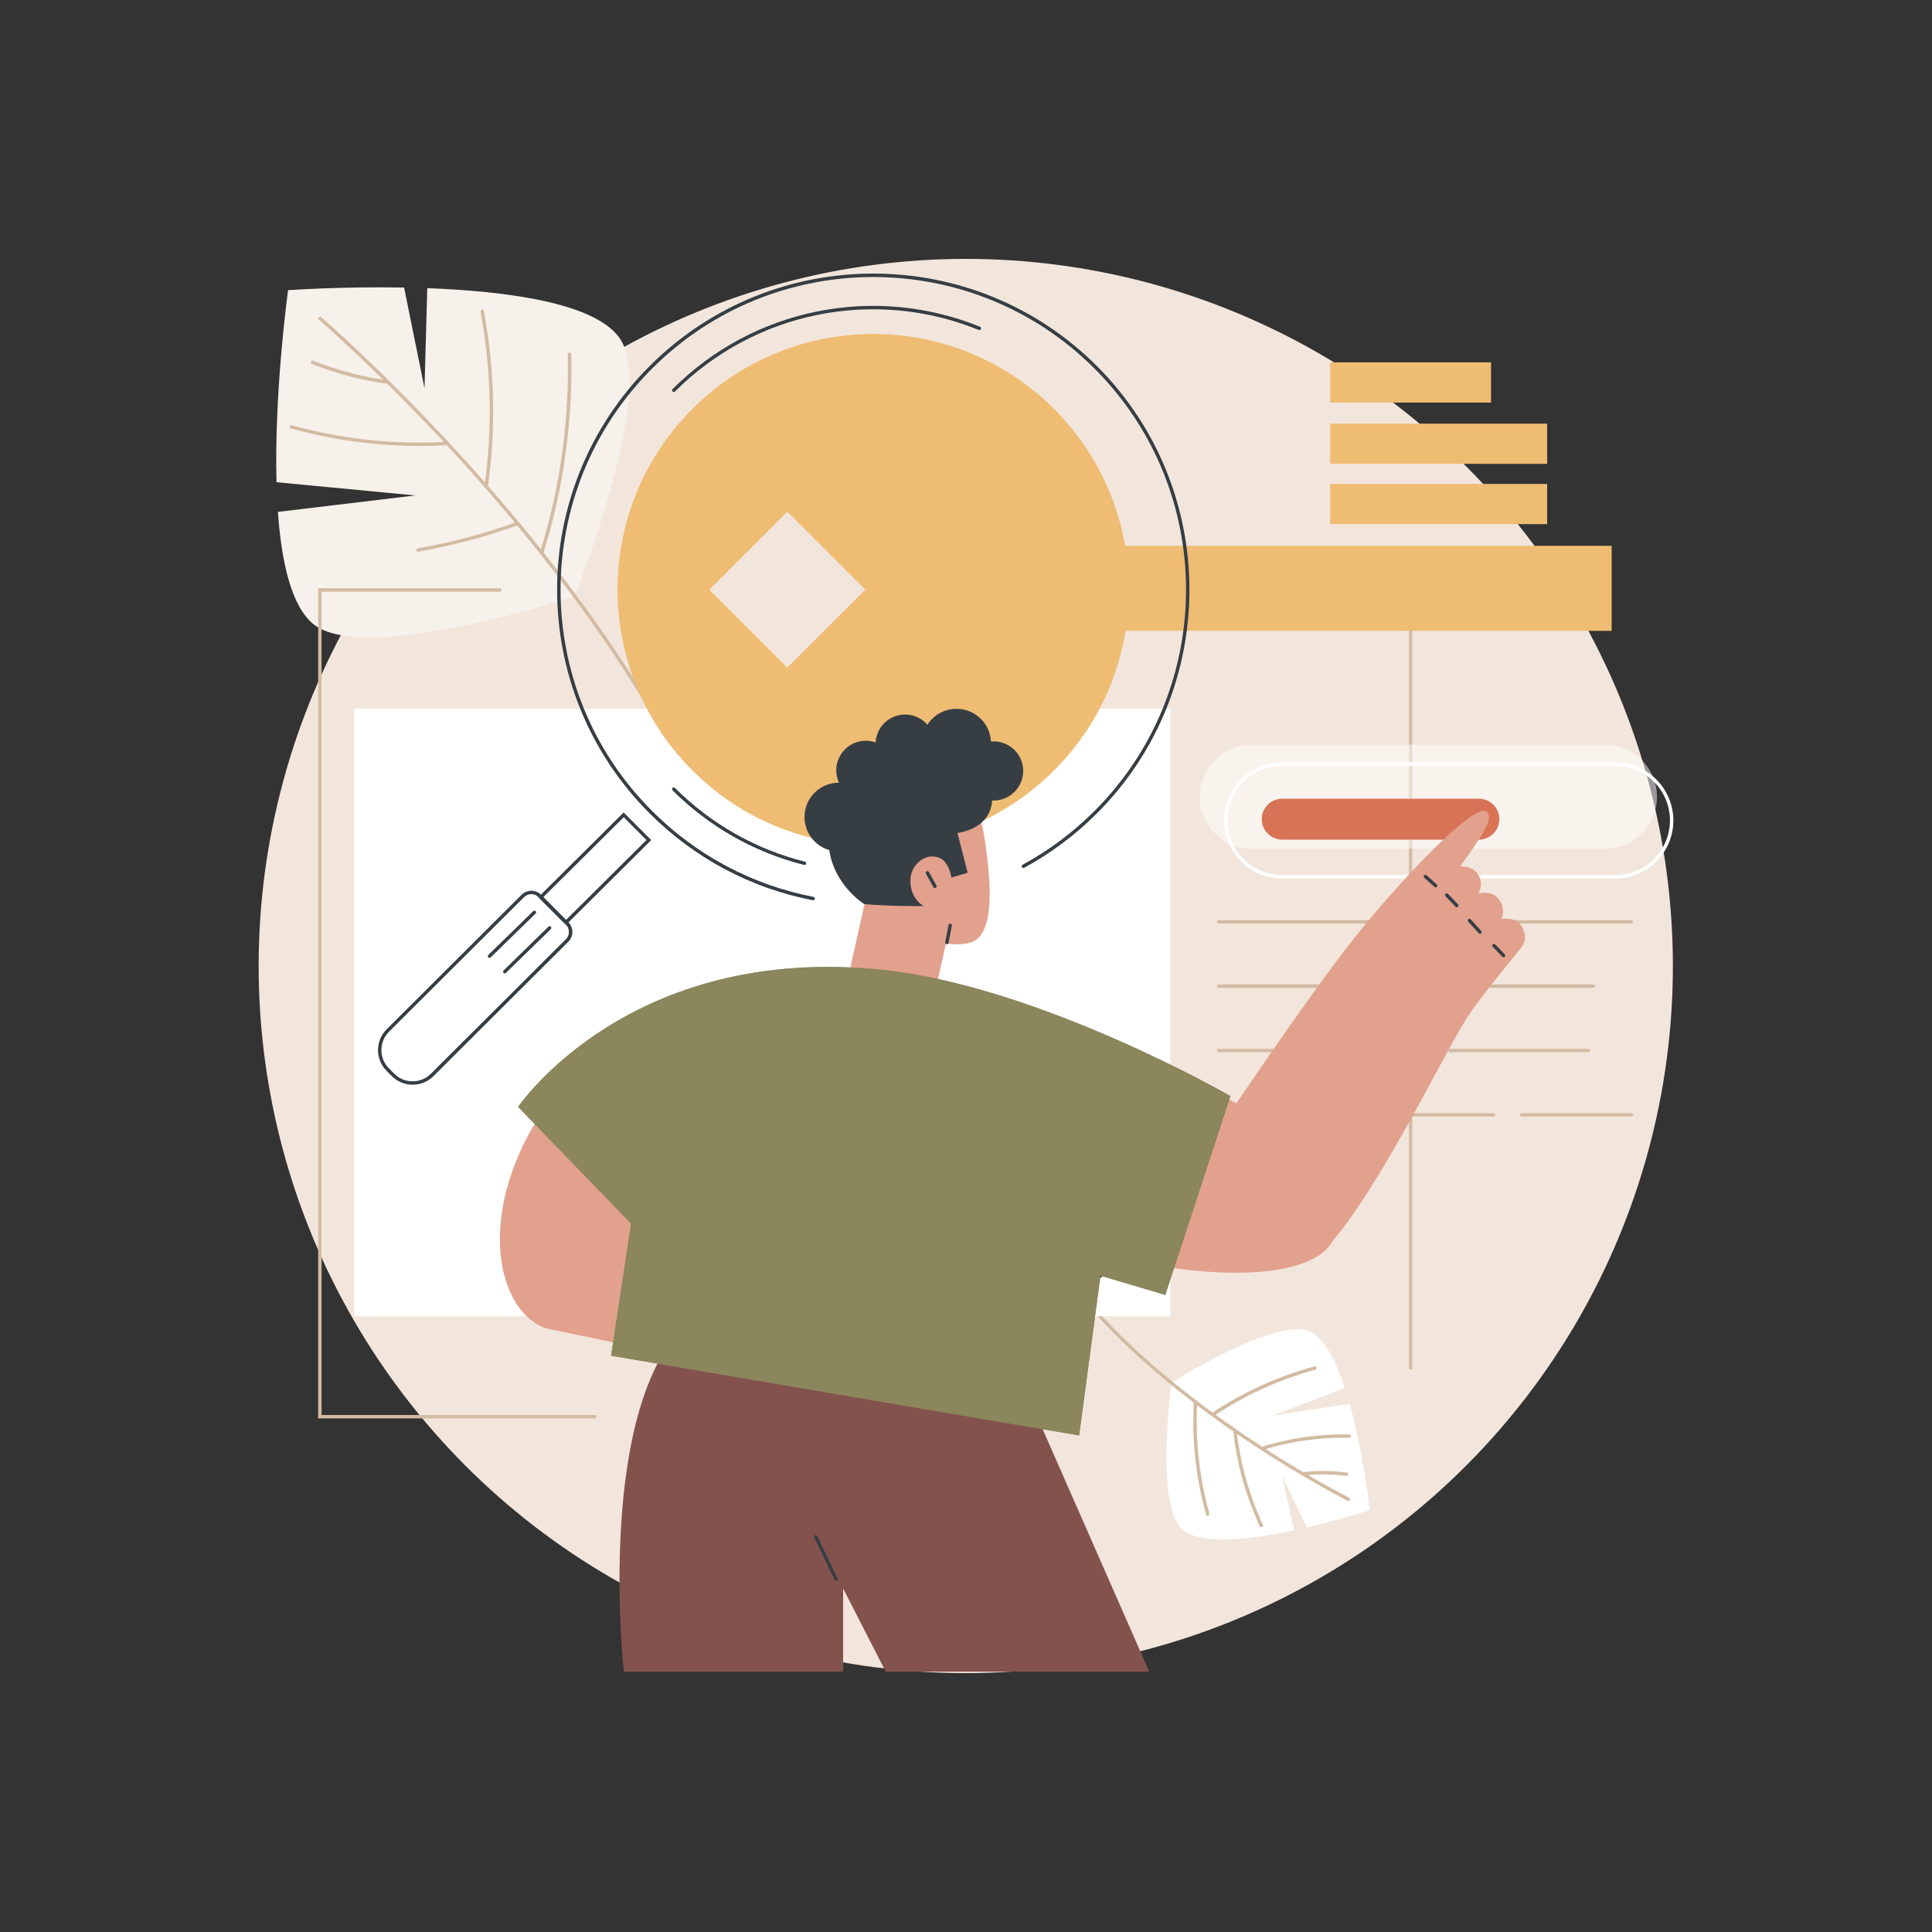 <?xml version="1.0" encoding="utf-8"?>
<!-- Generator: Adobe Illustrator 26.0.1, SVG Export Plug-In . SVG Version: 6.00 Build 0)  -->
<svg version="1.1" id="Layer_1" xmlns="http://www.w3.org/2000/svg" xmlns:xlink="http://www.w3.org/1999/xlink" x="0px" y="0px"
	 viewBox="0 0 2500 2500" style="enable-background:new 0 0 2500 2500;" xml:space="preserve">
<rect x="0" y="0" width="2500" height="2500" fill="#333333" stroke="none"/>
<style type="text/css">
	.st0{fill:#F2E6DC;}
	.st1{fill:#F7F1EB;}
	.st2{fill:#D3BBA3;}
	.st3{fill:#FFFFFF;}
	.st4{fill:#EFBC73;}
	.st5{fill:#363E44;}
	.st6{opacity:0.5;fill:#FFFFFF;enable-background:new    ;}
	.st7{fill:#D87355;}
	.st8{fill:#84524D;}
	.st9{fill:#E2A18D;}
	.st10{fill:#8B865C;}
</style>
<g id="Illustration">
	<g id="Keyword_research_1_">
		<circle class="st0" cx="1249.7" cy="1250" r="915"/>
		<g>
			<path class="st1" d="M359.6,662.4l177.9-21.3l-179.7-17.1c-3.1-119,15-248.5,15-248.5s67.8-4.9,150.1-3.4l26.4,130.2l3.6-129.4
				c101.9,3.8,215.5,18.6,248.4,63.9c50,68.8-58.1,335-58.1,335s-273,89.9-338.2,35.4C377,783.9,364.2,727.3,359.6,662.4z"/>
			<path class="st2" d="M1061,1607.8c-1,0-2-0.7-2.2-1.8c-32.9-183.5-90.1-438.1-176.2-609c-82.4-163.5-205.8-313.4-294.8-410.4
				c-96.4-105.1-174.4-172.3-175.1-172.9c-0.9-0.8-1-2.2-0.2-3.1c0.8-0.9,2.2-1,3.1-0.2c0.8,0.7,78.9,68,175.5,173.3
				C680.2,680.7,803.9,831,886.5,995c86.4,171.4,143.7,426.4,176.6,610.2c0.2,1.2-0.6,2.3-1.8,2.6
				C1061.3,1607.8,1061.1,1607.8,1061,1607.8z"/>
			<path class="st2" d="M701.3,716.3c-0.2,0-0.4,0-0.7-0.1c-1.2-0.4-1.8-1.6-1.5-2.8c13.1-42,22.7-85.5,28.6-129.2
				c5.6-41.4,7.9-83.7,7-125.7c0-1.2,0.9-2.2,2.2-2.3c1.2,0,2.2,0.9,2.3,2.2c1,42.2-1.4,84.7-7,126.4c-5.9,44-15.6,87.7-28.7,129.9
				C703.1,715.7,702.3,716.3,701.3,716.3z"/>
			<path class="st2" d="M629.1,631.5c-0.1,0-0.2,0-0.3,0c-1.2-0.2-2-1.3-1.9-2.5c5.4-38.3,7.6-77.3,6.5-116
				c-1-36.7-5-73.7-11.7-109.9c-0.2-1.2,0.6-2.3,1.8-2.6c1.2-0.2,2.3,0.6,2.6,1.8c6.8,36.5,10.8,73.7,11.8,110.6
				c1.1,39-1.1,78.3-6.6,116.8C631.1,630.7,630.1,631.5,629.1,631.5z"/>
			<path class="st2" d="M540.9,714c-1,0-2-0.8-2.2-1.8c-0.2-1.2,0.6-2.3,1.8-2.6c43.5-7.7,86.5-19.1,127.9-33.9
				c1.1-0.4,2.4,0.2,2.8,1.3c0.4,1.1-0.2,2.4-1.3,2.8c-41.7,14.9-85,26.3-128.7,34.1C541.2,714,541.1,714,540.9,714z"/>
			<path class="st2" d="M542.8,577.1c-22.8,0-45.7-1.3-68.4-3.8c-32.8-3.6-65.7-9.9-97.9-18.7c-1.2-0.3-1.9-1.5-1.5-2.7
				s1.5-1.9,2.7-1.5c32,8.7,64.7,15,97.3,18.6c34.3,3.8,69,4.7,103.1,2.7c1.2-0.1,2.3,0.9,2.3,2.1c0.1,1.2-0.9,2.3-2.1,2.3
				C566.5,576.7,554.7,577.1,542.8,577.1z"/>
			<path class="st2" d="M501,496.5c-0.1,0-0.2,0-0.3,0c-20.8-2.7-42.3-7.4-63.9-14c-11-3.3-22.1-7.2-33.2-11.5
				c-1.1-0.4-1.7-1.7-1.3-2.9c0.4-1.1,1.7-1.7,2.9-1.3c11,4.3,22,8.1,32.9,11.4c21.4,6.5,42.7,11.2,63.2,13.9
				c1.2,0.2,2.1,1.3,1.9,2.5C503,495.7,502,496.5,501,496.5z"/>
		</g>
		<g>
			<path class="st3" d="M1740.2,1796l-94,36l100.2-15.4c18.1,64.4,26,137.4,26,137.4s-36.3,12-81.3,22.5l-32.3-67.3l15.8,71
				c-56,12-119.9,19.5-144.1-0.6c-36.7-30.6-14.4-190.5-14.4-190.5s136.3-86.5,179.4-65.8C1714.1,1732.3,1728.8,1761.4,1740.2,1796z
				"/>
			<path class="st2" d="M1745,1942.2c-0.3,0-0.7-0.1-1-0.2c-2.1-1-207.9-104.6-337.3-254c-70.7-81.6-137.1-212.7-180.3-308.3
				c-0.5-1.1,0-2.4,1.1-2.9c1.1-0.5,2.4,0,2.9,1.1c43.1,95.4,109.3,226.1,179.6,307.3c128.8,148.7,333.9,251.9,335.9,252.9
				c1.1,0.5,1.5,1.9,1,3C1746.6,1941.7,1745.8,1942.2,1745,1942.2z"/>
			<path class="st2" d="M1562.7,1961.3c-1,0-1.9-0.6-2.1-1.6c-6.3-22.9-10.9-46.4-13.6-70c-2.8-24.8-3.6-50-2.2-74.9
				c0.1-1.2,1.1-2.2,2.3-2.1c1.2,0.1,2.1,1.1,2.1,2.3c-1.3,24.6-0.6,49.6,2.2,74.2c2.6,23.3,7.2,46.6,13.5,69.3
				c0.3,1.2-0.4,2.4-1.5,2.7C1563.1,1961.2,1562.9,1961.3,1562.7,1961.3z"/>
			<path class="st2" d="M1632,1976.1c-0.8,0-1.6-0.5-2-1.3c-8.7-19-16-38.7-21.7-58.8c-6-21.1-10.2-42.9-12.5-64.7
				c-0.1-1.2,0.7-2.3,2-2.4c1.2-0.1,2.3,0.7,2.4,2c2.3,21.5,6.5,43,12.4,63.9c5.6,19.8,12.8,39.4,21.5,58.1c0.5,1.1,0,2.4-1.1,2.9
				C1632.6,1976,1632.3,1976.1,1632,1976.1z"/>
			<path class="st2" d="M1569.5,1832.5c-0.7,0-1.4-0.3-1.8-1c-0.7-1-0.4-2.4,0.6-3.1c20.7-13.9,42.8-26.1,65.5-36.3
				c21.6-9.7,44.2-17.8,67.1-24c1.2-0.3,2.4,0.4,2.7,1.6c0.3,1.2-0.4,2.4-1.5,2.7c-22.7,6.2-45.1,14.2-66.4,23.8
				c-22.6,10.1-44.4,22.2-64.9,36C1570.3,1832.3,1569.9,1832.5,1569.5,1832.5z"/>
			<path class="st2" d="M1633.4,1876.5c-0.9,0-1.8-0.6-2.1-1.5c-0.4-1.2,0.3-2.4,1.4-2.8c18.5-5.8,37.7-10.1,57.1-12.8
				c18.4-2.5,37.3-3.6,56.1-3.3c1.2,0,2.2,1,2.2,2.2c0,1.2-1,2.2-2.2,2.2c-18.6-0.4-37.2,0.7-55.4,3.2c-19.2,2.6-38.2,6.9-56.4,12.6
				C1633.8,1876.5,1633.6,1876.5,1633.4,1876.5z"/>
			<path class="st2" d="M1742.5,1909.8c-0.1,0-0.2,0-0.3,0c-6.5-0.8-13.1-1.4-19.4-1.7c-12.5-0.6-24.7-0.2-36.2,1.1
				c-1.2,0.1-2.3-0.7-2.4-1.9c-0.1-1.2,0.7-2.3,1.9-2.4c11.7-1.4,24.2-1.8,36.9-1.2c6.5,0.3,13.1,0.9,19.7,1.7
				c1.2,0.2,2.1,1.3,1.9,2.5C1744.5,1909,1743.6,1909.8,1742.5,1909.8z"/>
		</g>
		<g>
			<path class="st2" d="M1825.3,1772.4c-1.2,0-2.2-1-2.2-2.2V763.4c0-1.2,1-2.2,2.2-2.2c1.2,0,2.2,1,2.2,2.2v1006.8
				C1827.5,1771.4,1826.5,1772.4,1825.3,1772.4z"/>
			<path class="st2" d="M769.7,1835.4h-358V761.2h235.1c1.2,0,2.2,1,2.2,2.2s-1,2.2-2.2,2.2H416.1V1831h353.6c1.2,0,2.2,1,2.2,2.2
				C771.9,1834.4,770.9,1835.4,769.7,1835.4z"/>
			<rect x="458.2" y="917.1" class="st3" width="1056.1" height="786.1"/>
			<ellipse class="st3" cx="1119.6" cy="1762.8" rx="26.6" ry="26.6"/>
		</g>
		<g>
			<g>
				<polygon class="st4" points="2085.5,761.3 2085.5,706.3 1276.1,706.3 1276.1,816.3 2085.5,816.3 				"/>
				<rect x="1721.2" y="626.2" class="st4" width="280.8" height="52"/>
				<rect x="1721.2" y="468.9" class="st4" width="208.2" height="52"/>
				<rect x="1721.2" y="548.2" class="st4" width="280.8" height="52"/>
				<path class="st4" d="M1363.9,529.1c-129.2-129.2-338.7-129.2-467.9,0C766.8,658.3,766.8,867.8,896,997
					c129.2,129.2,338.7,129.2,467.9,0S1493.1,658.3,1363.9,529.1z M1018.7,863.9L917.9,763.1l100.9-100.9l100.9,100.9L1018.7,863.9z
					"/>
			</g>
			<g>
				<g>
					<path class="st5" d="M633.5,1239.5c-0.6,0-1.1-0.2-1.6-0.7c-0.9-0.9-0.8-2.3,0-3.1L690,1179c0.9-0.8,2.3-0.8,3.1,0
						c0.9,0.9,0.8,2.3,0,3.1l-58.1,56.7C634.6,1239.3,634,1239.5,633.5,1239.5z"/>
					<path class="st5" d="M653.2,1259.6c-0.6,0-1.1-0.2-1.6-0.7c-0.8-0.9-0.8-2.3,0-3.1l58.1-56.7c0.9-0.8,2.3-0.8,3.1,0
						c0.8,0.9,0.8,2.3,0,3.1l-58.1,56.7C654.3,1259.3,653.8,1259.6,653.2,1259.6z"/>
					<path class="st5" d="M533.9,1403.6C533.9,1403.6,533.9,1403.6,533.9,1403.6c-10.2,0-19.8-4-26.9-11.2l-6.8-6.8
						c-14.8-14.8-14.7-38.9,0.1-53.7l174.7-174.1c6.9-6.9,18.2-6.9,25.1,0l35.4,35.6c6.9,6.9,6.9,18.2,0,25.1l-174.7,174.1
						C553.6,1399.7,544,1403.6,533.9,1403.6z M503.3,1382.5l6.8,6.8c6.3,6.4,14.8,9.9,23.7,9.9c0,0,0,0,0.1,0
						c8.9,0,17.4-3.5,23.7-9.8l174.7-174.1c5.2-5.2,5.2-13.6,0-18.8l-35.4-35.6c-5.2-5.2-13.6-5.2-18.8,0L503.4,1335
						C490.3,1348.1,490.2,1369.4,503.3,1382.5L503.3,1382.5z"/>
					<path class="st5" d="M732.3,1196.8l-35.7-35.8l110.4-109.7l35.7,35.8L732.3,1196.8z M702.9,1161l29.4,29.5L836.5,1087
						l-29.4-29.5L702.9,1161z"/>
				</g>
				<path class="st5" d="M1052.2,1164.9c-0.1,0-0.3,0-0.4,0c-80.2-15.5-153.2-54.4-211.2-112.4C681,892.9,681,633.2,840.6,473.7
					c159.6-159.6,419.2-159.6,578.8,0c159.6,159.6,159.6,419.2,0,578.8c-28,28-59.7,51.7-94.1,70.4c-1.1,0.6-2.4,0.2-3-0.9
					c-0.6-1.1-0.2-2.4,0.9-3c34.1-18.5,65.4-41.9,93.1-69.6c157.9-157.9,157.9-414.7,0-572.5c-157.9-157.9-414.7-157.9-572.5,0
					c-157.9,157.9-157.9,414.7,0,572.5c57.4,57.4,129.6,95.8,208.9,111.2c1.2,0.2,2,1.4,1.7,2.6
					C1054.2,1164.1,1053.3,1164.9,1052.2,1164.9z"/>
				<path class="st5" d="M871.9,507.2c-0.6,0-1.1-0.2-1.6-0.6c-0.9-0.9-0.9-2.3,0-3.1c104.6-104.6,260.7-136.2,397.8-80.7
					c1.1,0.5,1.7,1.7,1.2,2.9c-0.5,1.1-1.7,1.7-2.9,1.2c-135.4-54.9-289.7-23.6-393,79.7C873,507,872.5,507.2,871.9,507.2z"/>
				<path class="st5" d="M1041,1119.3c-0.2,0-0.4,0-0.5-0.1c-64.2-16.1-123.1-49.5-170.2-96.5c-0.9-0.9-0.9-2.3,0-3.1
					c0.9-0.9,2.3-0.9,3.1,0c46.5,46.5,104.6,79.5,168.1,95.4c1.2,0.3,1.9,1.5,1.6,2.7C1042.9,1118.6,1042,1119.3,1041,1119.3z"/>
			</g>
		</g>
		<g>
			<path class="st6" d="M2144.1,1031c0,37-30.3,67.3-67.3,67.3h-457c-37,0-67.3-30.3-67.3-67.3l0,0c0-37,30.3-67.3,67.3-67.3h457
				C2113.8,963.7,2144.1,994,2144.1,1031L2144.1,1031z"/>
			<g>
				<path class="st3" d="M2090.2,1136.8h-431c-41.4,0-75.1-33.7-75.1-75.1s33.7-75.1,75.1-75.1h431c41.4,0,75.1,33.7,75.1,75.1l0,0
					C2165.3,1103.1,2131.6,1136.8,2090.2,1136.8z M1659.2,990.9c-39,0-70.7,31.7-70.7,70.7c0,39,31.7,70.7,70.7,70.7h431
					c39,0,70.7-31.7,70.7-70.7s-31.7-70.7-70.7-70.7L1659.2,990.9L1659.2,990.9z"/>
				<path class="st7" d="M1940.1,1060c0-14.6-11.9-26.5-26.5-26.5h-254.4c-14.6,0-26.5,11.9-26.5,26.5s11.9,26.5,26.5,26.5h254.4
					C1928.2,1086.5,1940.1,1074.7,1940.1,1060z"/>
			</g>
		</g>
		<g>
			<path class="st2" d="M2111.1,1195.1h-150.6c-1.2,0-2.2-1-2.2-2.2c0-1.2,1-2.2,2.2-2.2h150.6c1.2,0,2.2,1,2.2,2.2
				C2113.3,1194.1,2112.3,1195.1,2111.1,1195.1z"/>
			<path class="st2" d="M1895.4,1195.1h-318.5c-1.2,0-2.2-1-2.2-2.2c0-1.2,1-2.2,2.2-2.2h318.5c1.2,0,2.2,1,2.2,2.2
				C1897.6,1194.1,1896.6,1195.1,1895.4,1195.1z"/>
			<path class="st2" d="M2061.7,1278.3h-249.4c-1.2,0-2.2-1-2.2-2.2c0-1.2,1-2.2,2.2-2.2h249.4c1.2,0,2.2,1,2.2,2.2
				C2063.9,1277.3,2062.9,1278.3,2061.7,1278.3z"/>
			<path class="st2" d="M1748.4,1278.3h-171.4c-1.2,0-2.2-1-2.2-2.2c0-1.2,1-2.2,2.2-2.2h171.4c1.2,0,2.2,1,2.2,2.2
				C1750.6,1277.3,1749.6,1278.3,1748.4,1278.3z"/>
			<path class="st2" d="M2055.6,1361.6h-179.5c-1.2,0-2.2-1-2.2-2.2s1-2.2,2.2-2.2h179.5c1.2,0,2.2,1,2.2,2.2
				S2056.8,1361.6,2055.6,1361.6z"/>
			<path class="st2" d="M1809.8,1361.6h-232.9c-1.2,0-2.2-1-2.2-2.2s1-2.2,2.2-2.2h232.9c1.2,0,2.2,1,2.2,2.2
				S1811,1361.6,1809.8,1361.6z"/>
			<path class="st2" d="M2111.1,1444.8h-142.2c-1.2,0-2.2-1-2.2-2.2c0-1.2,1-2.2,2.2-2.2h142.2c1.2,0,2.2,1,2.2,2.2
				S2112.3,1444.8,2111.1,1444.8z"/>
			<path class="st2" d="M1932.7,1444.8h-178.3c-1.2,0-2.2-1-2.2-2.2c0-1.2,1-2.2,2.2-2.2h178.3c1.2,0,2.2,1,2.2,2.2
				S1934,1444.8,1932.7,1444.8z"/>
			<path class="st2" d="M1688.1,1444.8h-111.2c-1.2,0-2.2-1-2.2-2.2c0-1.2,1-2.2,2.2-2.2h111.2c1.2,0,2.2,1,2.2,2.2
				C1690.3,1443.8,1689.3,1444.8,1688.1,1444.8z"/>
		</g>
		<g>
			<g>
				<path class="st8" d="M1090.9,2055.3l55.2,107.8h341l-162.9-370.6l-428-86.3c-127.9,103.9-89,456.9-89,456.9h283.8V2055.3z"/>
				<path class="st5" d="M1082.1,2045.9c-0.8,0-1.6-0.5-2-1.3l-26.5-55.1c-0.5-1.1-0.1-2.4,1-2.9c1.1-0.5,2.4-0.1,2.9,1l26.5,55.1
					c0.5,1.1,0.1,2.4-1,2.9C1082.8,2045.9,1082.4,2045.9,1082.1,2045.9z"/>
			</g>
			<g>
				<path class="st9" d="M1277.1,1106.4c-6-48.7-13.8-76.5-37.5-94.8c-31.8-24.6-74.5-12.7-78.9-11.3c-2.8,0.8-43.8,10.3-59,49.8
					c-15.1,39-9,84.5,17.8,116.1l-20.1,90.1c-6.4,28.9,11.8,57.6,40.7,64l6.5,1.5c28.9,6.4,57.6-11.8,64-40.7l13.4-60.2
					c18.7,2.6,34.4,0.5,42.3-7.5C1280.5,1199,1284.2,1163.8,1277.1,1106.4z"/>
				<path class="st5" d="M1225.2,1221.8c-0.1,0-0.3,0-0.4,0c-1.2-0.2-2-1.4-1.7-2.6l4.3-22.2c0.2-1.2,1.4-2,2.6-1.7
					c1.2,0.2,2,1.4,1.7,2.6l-4.3,22.2C1227.2,1221.1,1226.3,1221.8,1225.2,1221.8z"/>
				<path class="st5" d="M1209.9,1149.3c-0.8,0-1.5-0.4-1.9-1.1c-1.9-3.3-3.6-6.3-5.3-9.5c-1.4-2.6-2.9-5.2-4.6-8.2
					c-0.6-1.1-0.2-2.4,0.8-3c1.1-0.6,2.4-0.2,3,0.8c1.7,3,3.2,5.6,4.6,8.2c1.7,3.1,3.4,6.1,5.3,9.4c0.6,1.1,0.2,2.4-0.8,3
					C1210.6,1149.2,1210.3,1149.3,1209.9,1149.3z"/>
				<path class="st5" d="M1041,1057.3c0-24.6,19.9-44.5,44.5-44.5c0,0,0.1,0,0.1,0c-2.2-4.9-3.5-10.3-3.5-16
					c0-21.2,17.2-38.3,38.3-38.3c4.4,0,8.7,0.8,12.6,2.2c1.1-20.1,17.8-36.1,38.2-36.1c11.5,0,21.9,5.1,28.9,13.2
					c7.9-12.4,21.8-20.6,37.6-20.6c23.9,0,43.4,18.7,44.6,42.3c1.1-0.1,2.3-0.2,3.4-0.2c21.2,0,38.3,17.2,38.3,38.3
					s-17.2,38.3-38.3,38.3c-0.6,0-1.2-0.1-1.8-0.1c-2.9,37.3-42.5,41.5-44.9,42.1c4.4,17.1,8.7,34.3,13.1,51.4
					c-6.5,1.8-14.4,4.4-20.9,6.2c-3.7-18-10.7-25-20.7-26.9c-15.8-2.9-30.6,11.4-32.2,26.9c-1.4,14.1,3.5,28.9,16.9,36.9
					c-16,0.2-32.7,0-50.2-0.8c-9.1-0.4-18-1-26.6-1.6c-5.2-3.5-38.9-26.7-45.4-70C1054.6,1094.7,1041,1077.6,1041,1057.3z"/>
			</g>
			<path class="st5" d="M1424,1652.9c-0.3,0-0.5,0-0.8-0.1l-50.9-19.3c-1.1-0.4-1.7-1.7-1.3-2.8c0.4-1.1,1.7-1.7,2.8-1.3l50.9,19.3
				c1.1,0.4,1.7,1.7,1.3,2.8C1425.8,1652.4,1424.9,1652.9,1424,1652.9z"/>
			<g>
				<g>
					<g>
						<path class="st9" d="M1459.6,1370.7c201,61.6,303.8,161.8,265.3,234.5c-24.8,46.8-142.3,56.8-303.5,16.9
							C1431.1,1554.3,1446,1452.5,1459.6,1370.7z"/>
					</g>
					<g>
						<path class="st9" d="M1586.8,1447.1c0,0,99.9-149,158.5-224.3c61.5-79,163.8-186.8,178.7-172.3c8.5,8.3-2.4,25.8-34.7,70.9
							c3.9-0.6,15.6-0.3,22.2,8.6c9.8,13.2,1.9,24.8,1.6,26.1c1.3-0.3,15.5-3.4,23.5,4.3c9.1,8.7,9.9,19.6,6.4,28.9
							c3.3-0.7,15.6-2.1,23.1,5.6c7.7,7.9,10.1,21.8,2.8,30.8c-13.2,16.5-53.5,64.8-70.3,90.7c-32.9,51-125.7,247.7-192.8,308.8
							C1675.2,1552.8,1586.8,1447.1,1586.8,1447.1z"/>
						<g>
							<path class="st5" d="M1945.6,1238.7c-0.6,0-1.2-0.2-1.6-0.7l-12.4-12.9c-0.8-0.9-0.8-2.3,0.1-3.1c0.9-0.8,2.3-0.8,3.1,0.1
								l12.4,12.9c0.8,0.9,0.8,2.3-0.1,3.1C1946.7,1238.5,1946.1,1238.7,1945.6,1238.7z"/>
							<path class="st5" d="M1915,1208.2c-0.6,0-1.2-0.2-1.6-0.7l-13.6-15c-0.8-0.9-0.8-2.3,0.2-3.1s2.3-0.7,3.1,0.2l13.6,15
								c0.8,0.9,0.8,2.3-0.2,3.1C1916.1,1208,1915.5,1208.2,1915,1208.2z"/>
							<path class="st5" d="M1885.1,1174c-0.6,0-1.2-0.2-1.6-0.7c-2.3-2.4-4.4-4.6-6.5-6.8c-2.1-2.2-4.1-4.3-6.5-6.7
								c-0.8-0.9-0.8-2.3,0.1-3.1c0.9-0.8,2.3-0.8,3.1,0c2.3,2.4,4.4,4.6,6.5,6.8s4.2,4.4,6.5,6.8c0.8,0.9,0.8,2.3-0.1,3.1
								C1886.2,1173.8,1885.6,1174,1885.1,1174z"/>
							<path class="st5" d="M1857.8,1148.3c-0.5,0-1-0.2-1.5-0.6l-13.3-11.8c-0.9-0.8-1-2.2-0.2-3.1c0.8-0.9,2.2-1,3.1-0.2
								l13.3,11.8c0.9,0.8,1,2.2,0.2,3.1C1859,1148,1858.4,1148.3,1857.8,1148.3z"/>
						</g>
					</g>
				</g>
				<g>
					<path class="st9" d="M709.2,1719.5c189.8,38.9,312.6,67.8,354.3,75.8c4.4,0.8,12.1,2.4,22.2,1.5c37.7-3,48.9-33.2,87.1-54.5
						c43.3-24.1,81.4-13.2,83.8-25.6c1.7-8.6-11.5-16.8-42.3-22.3c0,0,0,0,0,0c23.9,1.5,56.3,2.1,57.1-11.1
						c0.1-15.3-38-20.5-61.1-22.5c28.1,2.5,43.7-4.6,42.3-12.1c-2.2-11.8-23.5-18.7-60.7-20.5c0,0,0,0,0,0
						c26-5.9,31.5-11.3,28.6-17.6c-5.2-11.5-35.8-12.4-63-9.1c-30.6,3.8-53,17.3-67,26.2c0,0,0,0,0,0
						c-130.1-41-216.3-67.4-320.7-102.7C748.5,1517.9,709.2,1719.5,709.2,1719.5z"/>
					<path class="st9" d="M815.7,1317.7c-212.8,165.4-193,368.3-111.3,400.4c46.3,18.2,166.3-88.3,270.8-269.2
						C916.4,1406,888,1367.8,815.7,1317.7z"/>
				</g>
				<g>
					<g>
						<path class="st10" d="M670.5,1432.3c0,0,143.3-212.6,473.3-177.1c203.1,21.9,448.3,163.1,448.3,163.1l-84.2,257.3l-83.9-24.9
							l-27.6,206.7l-605.6-103.1l25.8-171L670.5,1432.3z"/>
						<path class="st5" d="M1424,1652.9c-0.3,0-0.5,0-0.8-0.1l-50.9-19.3c-1.1-0.4-1.7-1.7-1.3-2.8c0.4-1.1,1.7-1.7,2.8-1.3
							l50.9,19.3c1.1,0.4,1.7,1.7,1.3,2.8C1425.8,1652.4,1424.9,1652.9,1424,1652.9z"/>
					</g>
					<path class="st10" d="M670.5,1432.3c0,0,143.3-212.6,473.3-177.1c203.1,21.9,448.3,163.1,448.3,163.1l-84.2,257.3l-83.9-24.9
						l-27.6,206.7l-605.6-103.1l25.8-171L670.5,1432.3z"/>
				</g>
			</g>
		</g>
	</g>
</g>
</svg>
